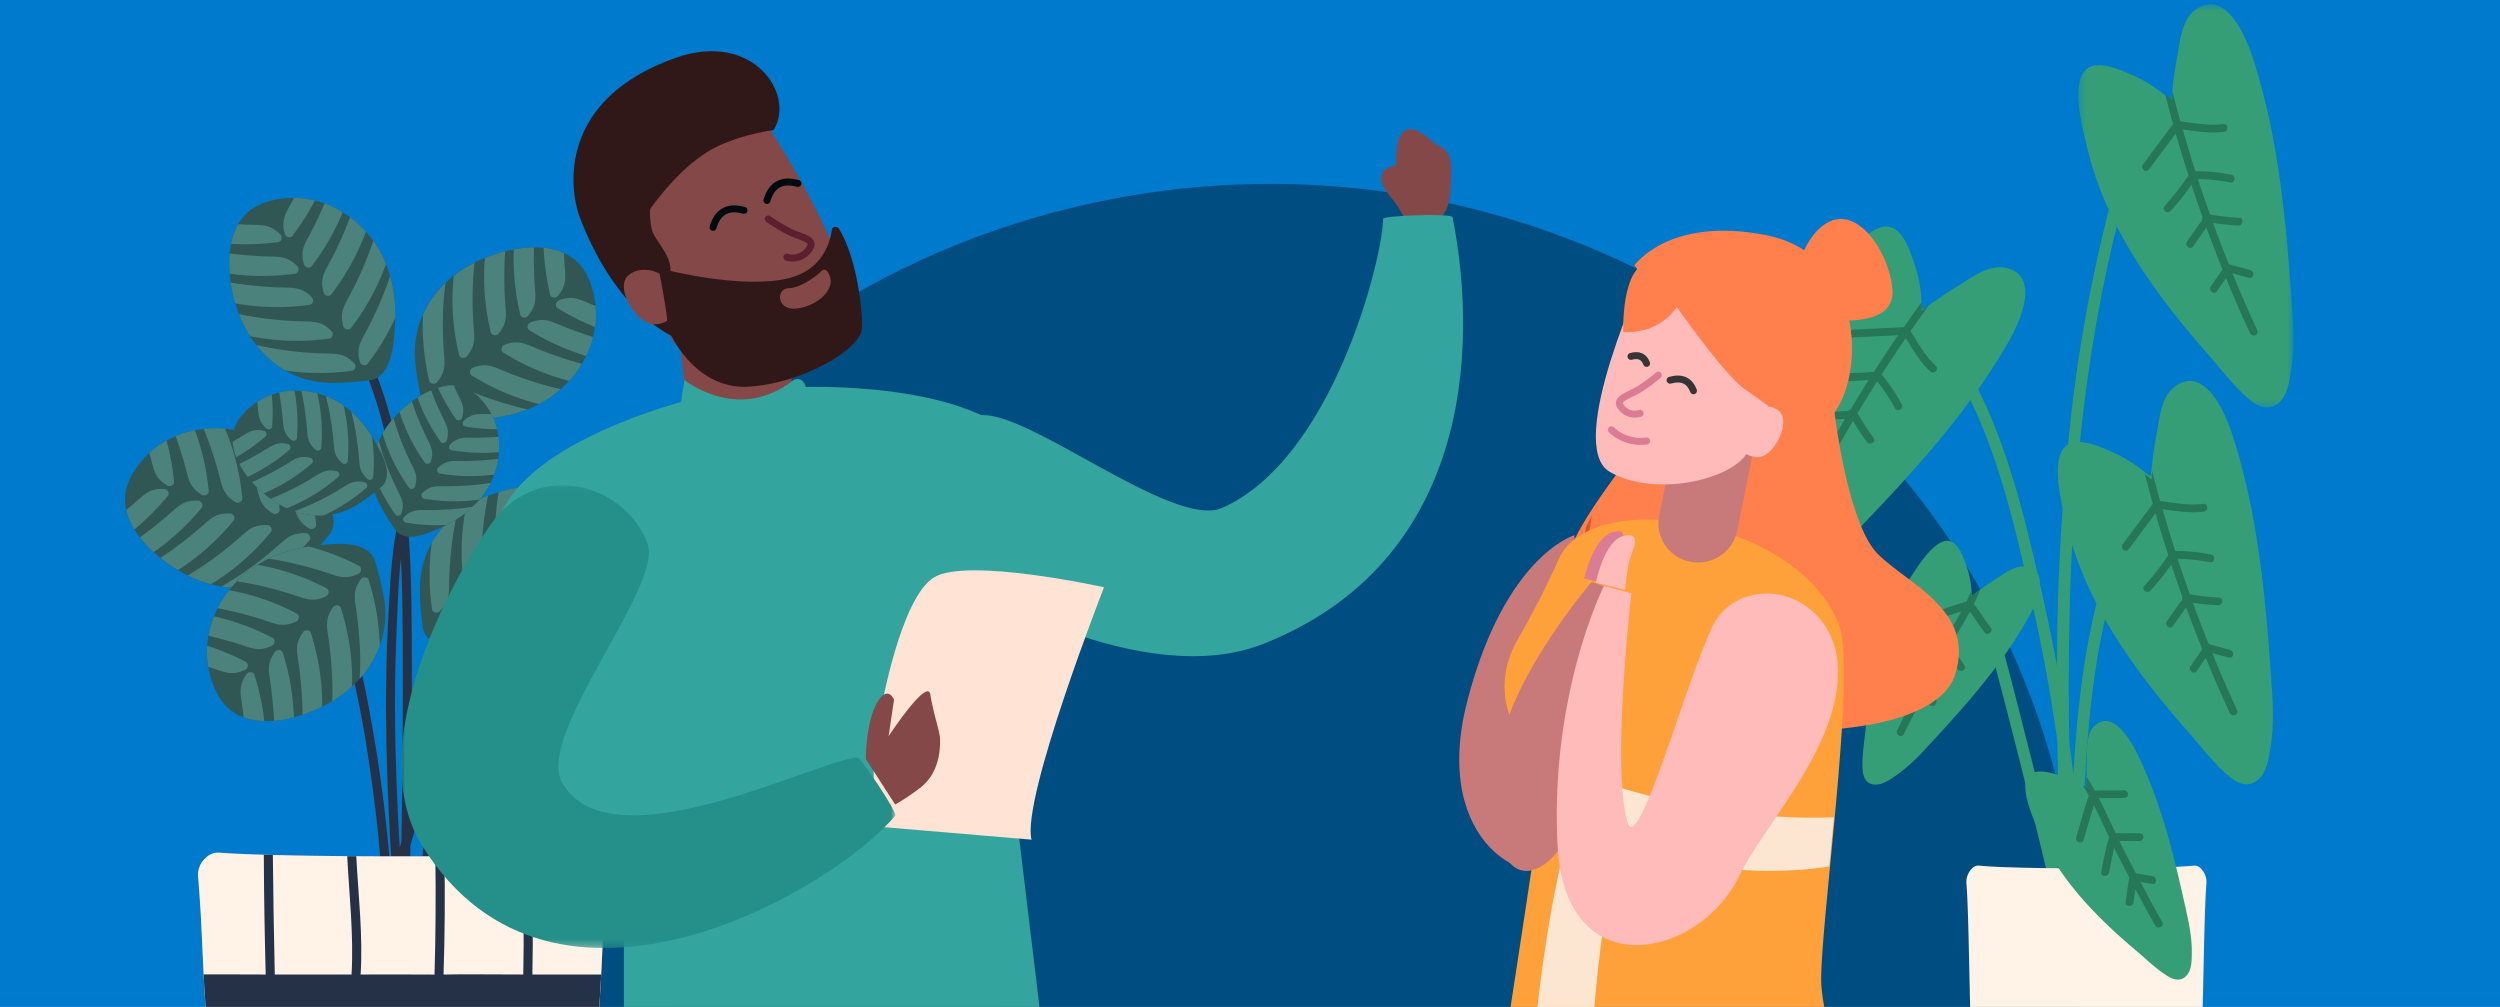 <svg width="360" height="145" viewBox="0 0 360 145" xmlns="http://www.w3.org/2000/svg" xmlns:xlink="http://www.w3.org/1999/xlink">
  <defs>
    <path id="banner-poetry-small-a" d="M.64.3h27.5v24.64H.64z"/>
    <path id="banner-poetry-small-c" d="M.13.65h58.86v62.28H.13z"/>
    <path id="banner-poetry-small-e" d="M.32.51h30.99v58.08H.32z"/>
    <path id="banner-poetry-small-g" d="M0 .11h71.13v66.65H0z"/>
  </defs>
  <g fill="none" fill-rule="evenodd">
    <path fill="#007ACD" d="M0 0h360v145H0z"/>
    <path d="M295.99 111.6c15.64 60.22-22.32 121.26-84.8 136.33-62.47 15.08-125.8-21.51-141.45-81.73-15.64-60.22 22.33-121.26 84.8-136.33C217.02 14.79 280.34 51.38 296 111.6" fill="#000" opacity=".37"/>
    <path d="M57.8 121.2c-.07.3-.16.57-.24.86a392.8 392.8 0 0 1-.59-13.73c-.14-5.9-.12-11.8.15-17.7.15-3.3.23-6.8.62-10.22.2 4.18.24 8.36.26 12.52.04 9.43-.03 18.85-.2 28.28m31.51-22.88c-9.33-4.8-19.14.55-24.78 8.28.68-3.44 1.47-6.87 2.38-10.27.22-.8-1.04-1.05-1.26-.25a158 158 0 0 0-2.99 13.45 49.3 49.3 0 0 0-3.48 7.44c.12-8.48.16-16.95.11-25.43-.03-5.5-.12-11.05-.6-16.55.29-1.1.62-2.16 1.03-3.2.3-.76-.85-1.33-1.16-.56l-.19.5c-.86-7.48-2.54-14.82-5.86-21.72-.35-.74-1.57-.32-1.21.43 3.71 7.8 5.35 16.11 6.08 24.57-1 4.23-1.16 8.7-1.41 13-.35 5.95-.44 11.91-.34 17.87.1 6.92.45 13.83.91 20.73l-.17 1c-.4-6.48-1.13-12.95-2.16-19.36-1.04-6.45-2.25-12.98-4.2-19.24-1.54-4.94-3.5-10.21-8.15-12.98-.72-.43-1.28.73-.57 1.16 4.92 2.96 6.7 9.29 8.15 14.5a156.2 156.2 0 0 1 3.67 17.91c.9 5.86 1.55 11.77 1.93 17.68.19 2.88.33 5.77.3 8.66a65.64 65.64 0 0 1-.18 4.74c-.04.45-.04 2.57-.29 3.38l-.1.05c-.3.13-.57.5-.4.83l.1.18c.18.37.59.58.97.32.08-.05.14-.1.2-.17l.08 1c.08.83 1.38.74 1.3-.1-.4-4.32-.42-8.71-.02-13.06l.41 5.27-.02.96c0 .17.05.29.13.38l.32 4.1c.07.83 1.36.74 1.3-.1l-.43-5.41c.17-5.54.29-11.07.39-16.61a57.02 57.02 0 0 1 2.86-7.87 158.75 158.75 0 0 0-1.5 31.9c.04.84 1.31.74 1.3-.09l-.03-1.11c0-.05-.02-.1-.03-.14a157.1 157.1 0 0 1 2.19-34.33c5.13-8.57 14.72-15.71 24.85-10.58.74.38 1.3-.78.57-1.16" fill="#253147"/>
    <path d="M78.94 57.42c5.71-3.74 8.66-11.02 5.73-17.5-3-6.6-12.7-4.4-17.69-1.36-4.94 3.01-7.8 8.24-7.16 13.7.13 1.84.83 5.2.97 5.57 1.1 2.83 5.63 2.6 8.06 2.51 3.55-.12 7.08-.96 10.09-2.92M36.28 62.6c-6.42-2.3-14-.26-17.4 5.99-3.47 6.38 4.15 12.77 9.59 14.92 5.38 2.13 11.28 1.24 15.24-2.55a37.5 37.5 0 0 0 3.85-4.15c1.6-2.58-1.32-6.05-2.86-7.94a19.45 19.45 0 0 0-8.42-6.27" fill="#315754"/>
    <path d="M44.53 76.1c.4.24 1.03-.06.99-.56a34.48 34.48 0 0 0-1.57-7.56 20.72 20.72 0 0 0-4.63-3.91 51.34 51.34 0 0 1 2.66 7.36c.65 2.27.6 3.45 2.55 4.67m-10.62-3.8c.38.24 1.03-.05.98-.55a34.12 34.12 0 0 0-2.48-10.02 15 15 0 0 0-3.07.03 56.77 56.77 0 0 1 2.01 5.88c.65 2.27.6 3.45 2.56 4.66m5.37 1.63c.39.24 1.03-.05.98-.55a34.04 34.04 0 0 0-2.56-10.21 16.04 16.04 0 0 0-3.6-1.2 51.43 51.43 0 0 1 2.62 7.3c.66 2.27.6 3.44 2.56 4.66m-17.76-8.67c.65 2.27.6 3.44 2.56 4.66.38.24 1.03-.06.98-.55-.2-2.04-.56-4.01-1.08-5.93-.89.49-1.72 1.08-2.47 1.77v.05m7.56 6c.38.24 1.03-.06.98-.55a34.36 34.36 0 0 0-1.98-8.75c-.96.18-1.9.45-2.78.83.44 1.25.85 2.52 1.22 3.8.66 2.28.6 3.45 2.56 4.67m9.43 4.35c-2.3-.09-2.92.92-4.73 2.43a50.14 50.14 0 0 1-6.71 4.83 18.77 18.77 0 0 0 3.32 1.26c3.28-2 6.14-4.5 8.62-7.5.32-.4-.05-1-.5-1.02m-14.84-5.2c-2.3-.1-2.92.9-4.73 2.42l-.74.6c.21.97.62 1.9 1.16 2.8a35.05 35.05 0 0 0 4.81-4.81c.32-.39-.05-1-.5-1.01m4.88 1.69c-2.3-.1-2.91.91-4.73 2.42-1.2 1-2.41 1.96-3.67 2.86a16.7 16.7 0 0 0 1.98 2.13 34.26 34.26 0 0 0 6.93-6.4c.31-.39-.05-1-.5-1.01m10.77 7.1a47.9 47.9 0 0 1-7.4 5.24c1.9.3 3.79.25 5.59-.17a34.23 34.23 0 0 0 7.05-6.48c.32-.39-.05-1-.5-1.01-2.31-.1-2.92.91-4.74 2.42m-6.18-5.25c-2.31-.1-2.92.9-4.74 2.42a55.1 55.1 0 0 1-5.3 3.97 20.8 20.8 0 0 0 2.53 1.75 34.05 34.05 0 0 0 8.01-7.13c.32-.39-.05-1-.5-1.01" fill="#4C827C"/>
    <path d="M35.82 82.2c-5.43 4.14-7.84 11.62-4.44 17.87 3.46 6.37 12.98 3.46 17.73.06 4.72-3.36 7.18-8.79 6.15-14.17a38.53 38.53 0 0 0-1.38-5.5c-1.3-2.73-5.8-2.18-8.22-1.91-3.54.38-7 1.48-9.84 3.65" fill="#315754"/>
    <path d="M51.63 82.62c.41-.2.51-.9.07-1.13a34.49 34.49 0 0 0-7.2-2.79c-2.01.31-3.98.88-5.8 1.75 2.58.37 5.11 1.02 7.63 1.78 2.26.69 3.2 1.37 5.3.39m-8.95 6.86c.4-.2.5-.9.07-1.12a34.1 34.1 0 0 0-9.76-3.38c-.64.82-1.19 1.69-1.65 2.6 2.04.38 4.04.9 6.03 1.51 2.26.69 3.22 1.38 5.3.4m4.3-3.63c.4-.2.5-.9.07-1.13a34 34 0 0 0-9.97-3.4 16.05 16.05 0 0 0-2.96 2.38c2.56.37 5.06 1 7.55 1.76 2.26.68 3.22 1.37 5.3.39M30.03 96.04c2.27.7 3.22 1.38 5.3.4.42-.2.52-.9.08-1.13a35.06 35.06 0 0 0-5.57-2.32 13 13 0 0 0 .15 3.04l.04.01m9.15-3.07c.4-.19.51-.9.07-1.12a34.3 34.3 0 0 0-8.43-3.1c-.36.9-.64 1.84-.8 2.8 1.29.3 2.57.65 3.85 1.03 2.27.69 3.22 1.38 5.3.4m8.8-5.55c-1.34 1.88-.83 2.94-.55 5.29.33 2.75.54 5.5.41 8.25a18.37 18.37 0 0 0 2.86-2.1c.11-3.84-.43-7.6-1.6-11.32-.16-.47-.87-.5-1.13-.12m-12.44 9.62c-1.33 1.89-.82 2.94-.54 5.29l.1.95c.93.34 1.94.51 2.98.54a34.9 34.9 0 0 0-1.42-6.65c-.15-.48-.86-.5-1.12-.13m4.08-3.18c-1.34 1.89-.82 2.94-.54 5.29.18 1.55.33 3.09.4 4.63.95-.08 1.91-.25 2.86-.5a34.3 34.3 0 0 0-1.6-9.3c-.15-.47-.86-.5-1.12-.12m11.82-5.18c.37 3.02.58 6.03.37 9.06a14.77 14.77 0 0 0 2.9-4.78 34.3 34.3 0 0 0-1.6-9.44c-.16-.48-.87-.5-1.13-.13-1.33 1.88-.82 2.94-.54 5.29m-7.77 2.33c-1.34 1.89-.82 2.94-.54 5.3.26 2.2.45 4.4.45 6.6.98-.33 1.94-.73 2.84-1.17.02-3.59-.53-7.1-1.63-10.6-.15-.48-.86-.5-1.12-.13M63.2 55.84c-.43.17-.58.86-.16 1.12a34.53 34.53 0 0 0 6.98 3.32c2.03-.17 4.03-.59 5.91-1.33a51.29 51.29 0 0 1-7.47-2.33c-2.21-.85-3.1-1.6-5.26-.78m9.43-6.18c-.43.16-.58.85-.16 1.11a33.9 33.9 0 0 0 9.5 4.08c.69-.76 1.3-1.6 1.82-2.47-2-.52-3.96-1.2-5.9-1.95-2.2-.85-3.1-1.6-5.26-.77m-4.55 3.3c-.42.16-.57.85-.15 1.11a34.02 34.02 0 0 0 9.69 4.12 16.04 16.04 0 0 0 3.13-2.15 51.5 51.5 0 0 1-7.4-2.3c-2.21-.86-3.11-1.61-5.27-.78m17.64-8.92c-2.2-.85-3.1-1.6-5.26-.78-.42.16-.57.85-.15 1.12a35.09 35.09 0 0 0 5.38 2.71c.14-1 .17-2.02.07-3.04l-.04-.01m-9.34 2.39c-.42.16-.58.86-.15 1.12a34.34 34.34 0 0 0 8.17 3.7c.43-.88.78-1.78 1.01-2.72a67.5 67.5 0 0 1-3.77-1.32c-2.2-.85-3.1-1.6-5.26-.78m-9.17 4.89c1.47-1.79 1.04-2.88.93-5.24a49.5 49.5 0 0 1 .2-8.26 18.47 18.47 0 0 0-3 1.89c-.4 3.82-.14 7.6.77 11.4.11.49.82.56 1.1.2m13.11-8.68c1.47-1.78 1.04-2.87.93-5.23l-.04-.96c-.9-.4-1.88-.65-2.92-.76.08 2.25.4 4.5.93 6.74.11.49.82.56 1.1.21m-4.3 2.88c1.47-1.79 1.04-2.88.93-5.24-.07-1.56-.1-3.1-.06-4.65-.95.01-1.92.11-2.9.3-.12 3.13.19 6.25.93 9.38.11.48.82.56 1.1.2m-12.16 4.3c-.15-3.04-.14-6.05.3-9.06a14.75 14.75 0 0 0-3.25 4.56 34.3 34.3 0 0 0 .91 9.54c.12.48.82.56 1.11.2 1.47-1.78 1.04-2.87.93-5.23m7.92-1.76c1.47-1.78 1.04-2.88.92-5.24a55.3 55.3 0 0 1 .04-6.62c-1.01.25-2 .58-2.92.96-.29 3.58 0 7.13.85 10.7.12.48.82.55 1.11.2" fill="#4C827C"/>
    <g transform="translate(84.18 94.23)">
      <mask id="banner-poetry-small-b" fill="#fff">
        <use xlink:href="#banner-poetry-small-a"/>
      </mask>
      <path d="M7.2 21.05c5.1 4.53 12.9 5.45 18.38.91 5.59-4.63.9-13.4-3.35-17.42-4.2-3.97-10-5.35-15.1-3.3-1.75.62-4.8 2.18-5.12 2.41C-.43 5.46 1 9.76 1.71 12.1c1.06 3.4 2.8 6.58 5.48 8.96" fill="#315754" mask="url(#banner-poetry-small-b)"/>
    </g>
    <path d="M88.74 99.68c-.27-.37-.98-.33-1.12.15a34.53 34.53 0 0 0-1.36 7.6c.7 1.91 1.63 3.73 2.84 5.35-.14-2.6.01-5.2.28-7.82.23-2.35.73-3.42-.64-5.28m8.45 7.46c-.26-.36-.97-.33-1.11.15a34.1 34.1 0 0 0-1.43 10.23c.92.47 1.88.83 2.86 1.1a56.1 56.1 0 0 1 .32-6.2c.24-2.35.73-3.42-.64-5.28m-4.38-3.5c-.27-.38-.98-.34-1.12.14a34.05 34.05 0 0 0-1.41 10.43 16.05 16.05 0 0 0 2.9 2.45c-.13-2.58 0-5.16.27-7.75.24-2.35.73-3.42-.64-5.28m13.26 14.66c.24-2.35.73-3.41-.64-5.28-.27-.36-.97-.33-1.12.15a35.11 35.11 0 0 0-1.2 5.9c1-.12 2-.36 2.96-.72v-.05m-4.77-8.38c-.27-.36-.98-.33-1.12.15a34.31 34.31 0 0 0-1.42 8.86c.96.18 1.93.28 2.9.26.05-1.33.14-2.66.28-3.99.23-2.35.73-3.42-.64-5.28m-7.14-7.55c2.11.95 3.05.24 5.3-.49 2.64-.85 5.3-1.58 8.02-1.99a18.06 18.06 0 0 0-2.61-2.4 33.96 33.96 0 0 0-10.8 3.76c-.44.24-.32.94.1 1.12M106 112.72c2.1.94 3.05.23 5.3-.5l.9-.28c.17-.98.14-2-.03-3.02a34.94 34.94 0 0 0-6.26 2.67c-.44.24-.32.94.1 1.13m-3.91-3.4c2.1.95 3.04.25 5.3-.48 1.47-.48 2.96-.92 4.46-1.29-.26-.91-.62-1.83-1.05-2.71-3.06.7-5.98 1.82-8.8 3.36-.44.24-.33.94.09 1.13m-7.37-10.6c2.9-.95 5.82-1.73 8.83-2.11a14.76 14.76 0 0 0-5.25-1.93 34.3 34.3 0 0 0-8.96 3.4c-.44.24-.33.94.09 1.12 2.1.95 3.05.24 5.3-.49m3.78 7.18c2.1.95 3.05.24 5.3-.49a54.9 54.9 0 0 1 6.4-1.71c-.52-.9-1.1-1.77-1.7-2.56a34.05 34.05 0 0 0-10.1 3.64c-.43.24-.31.94.1 1.12" fill="#4C827C"/>
    <path d="M79.03 91.88c6.03-3.2 9.64-10.17 7.32-16.9-2.37-6.85-12.23-5.54-17.49-2.98-5.2 2.54-8.52 7.49-8.4 12.97-.03 1.86.36 5.26.46 5.64.84 2.92 5.36 3.11 7.8 3.25 3.55.2 7.14-.31 10.3-1.98" fill="#315754"/>
    <path d="M63.5 88.86c-.44.12-.65.8-.26 1.1a34.77 34.77 0 0 0 6.64 3.94c2.04.03 4.07-.2 6.01-.77a51.31 51.31 0 0 1-7.23-3.01c-2.11-1.05-2.94-1.89-5.16-1.26m9.96-5.3c-.44.13-.65.8-.26 1.1a34.12 34.12 0 0 0 9.07 4.94 15.4 15.4 0 0 0 2.05-2.29 56.63 56.63 0 0 1-5.7-2.49c-2.11-1.05-2.94-1.88-5.16-1.25m-4.83 2.86c-.44.13-.65.8-.25 1.1a34.03 34.03 0 0 0 9.26 5 16.1 16.1 0 0 0 3.32-1.86 51.52 51.52 0 0 1-7.16-2.98c-2.12-1.05-2.95-1.88-5.17-1.26m18.39-7.25c-2.12-1.05-2.94-1.89-5.17-1.26-.44.12-.65.8-.25 1.1a35.1 35.1 0 0 0 5.1 3.2 13 13 0 0 0 .36-3.02l-.04-.02m-9.53 1.52c-.43.12-.65.8-.25 1.1a34.32 34.32 0 0 0 7.8 4.44c.5-.83.93-1.7 1.26-2.62a65.56 65.56 0 0 1-3.64-1.66c-2.12-1.05-2.94-1.89-5.17-1.26m-9.57 4.02c1.62-1.64 1.3-2.76 1.4-5.13.13-2.77.38-5.5.96-8.2a18.13 18.13 0 0 0-3.17 1.6 33.93 33.93 0 0 0-.28 11.42c.07.5.77.64 1.09.31m13.85-7.44c1.63-1.64 1.3-2.77 1.4-5.13l.06-.95a9.24 9.24 0 0 0-2.85-1.02c-.12 2.24-.02 4.5.3 6.8.08.49.77.63 1.1.3m-4.55 2.47c1.62-1.64 1.3-2.77 1.4-5.13.07-1.56.19-3.1.37-4.63-.95-.08-1.93-.07-2.9.02-.43 3.1-.4 6.24.04 9.43.07.5.77.63 1.09.3M64.7 82.92c.14-3.04.43-6.05 1.14-9a14.77 14.77 0 0 0-3.66 4.24c-.44 3.16-.42 6.34.03 9.58.07.5.77.63 1.09.3 1.63-1.63 1.3-2.76 1.4-5.12m8.06-1.02c1.62-1.64 1.29-2.77 1.4-5.13.1-2.22.28-4.42.64-6.6-1.03.17-2.03.4-2.99.7-.62 3.53-.65 7.1-.14 10.72.07.5.77.63 1.09.31" fill="#4C827C"/>
    <path d="M69.77 71.02c2.96-4.27 2.96-10.26-.97-13.99-4-3.8-10.21.53-12.87 4.1-2.63 3.55-3.14 8.06-1.13 11.72a29.45 29.45 0 0 0 2.28 3.66c1.6 1.68 4.72.22 6.41-.54a14.87 14.87 0 0 0 6.28-4.95" fill="#315754"/>
    <path d="M58.21 74.42c-.25.23-.16.77.21.83 1.98.34 3.93.45 5.88.34 1.38-.7 2.67-1.57 3.79-2.63-1.96.34-3.94.46-5.94.5-1.8.03-2.66-.24-3.94.96m4.88-7.07c-.25.24-.16.77.22.83 2.64.45 5.25.5 7.86.16a12 12 0 0 0 .58-2.27c-1.56.2-3.14.29-4.72.32-1.8.03-2.65-.24-3.94.96m-2.26 3.63c-.25.24-.16.77.21.83 2.7.46 5.37.5 8.02.13a12.2 12.2 0 0 0 1.6-2.41c-1.95.33-3.91.45-5.9.49-1.8.03-2.64-.24-3.93.96m9.9-11.35c-1.8.03-2.66-.24-3.94.96-.25.24-.16.77.21.83 1.54.26 3.06.38 4.58.38a9.93 9.93 0 0 0-.82-2.17h-.03M64.82 64c-.26.23-.16.77.21.83 2.3.39 4.57.48 6.83.27.05-.74.03-1.48-.07-2.21-1 .08-2.02.13-3.04.15-1.8.03-2.65-.25-3.93.96m-5.07 6.07c.52-1.68-.1-2.32-.85-3.96a38.06 38.06 0 0 1-2.23-5.89 14.03 14.03 0 0 0-1.58 2.2c.82 2.8 2.1 5.4 3.82 7.82.22.31.74.16.84-.17m6.76-9.88c.53-1.68-.1-2.33-.85-3.96l-.3-.67a7.07 7.07 0 0 0-2.28.3 27 27 0 0 0 2.59 4.5c.22.3.74.16.84-.17m-2.2 3.26c.52-1.68-.1-2.33-.86-3.97-.5-1.07-.96-2.16-1.37-3.26-.67.28-1.33.63-1.96 1.04a26.1 26.1 0 0 0 3.34 6.36c.22.3.74.16.84-.17m-7.35 6.52a36.5 36.5 0 0 1-2.4-6.49 11.32 11.32 0 0 0-.97 4.15c.8 2.3 1.93 4.44 3.37 6.47.22.31.74.16.85-.17.52-1.68-.1-2.33-.85-3.96m5.09-3.51c.52-1.68-.1-2.33-.85-3.96a41.9 41.9 0 0 1-1.88-4.69 17 17 0 0 0-1.78 1.51 25.92 25.92 0 0 0 3.66 7.3c.22.32.74.17.85-.16" fill="#4C827C"/>
    <path d="M48.49 57.79c-4.53-2.56-10.48-2-13.84 2.25-3.42 4.33 1.47 10.12 5.27 12.43 3.77 2.3 8.31 2.4 11.77.05 1.2-.73 3.23-2.38 3.43-2.6 1.53-1.75-.2-4.72-1.12-6.34a14.88 14.88 0 0 0-5.51-5.8" fill="#315754"/>
    <path d="M52.94 68.98c.26.23.78.1.8-.29.16-2 .1-3.95-.2-5.88a15.82 15.82 0 0 0-2.96-3.53c.52 1.92.82 3.88 1.04 5.87.2 1.8 0 2.66 1.32 3.83m-7.49-4.2c.26.22.78.08.81-.3.2-2.67.02-5.28-.57-7.84a11.7 11.7 0 0 0-2.3-.37c.34 1.53.57 3.1.74 4.67.2 1.8 0 2.66 1.32 3.83m3.83 1.92c.25.23.78.09.8-.3.21-2.72.01-5.38-.6-7.99a12.1 12.1 0 0 0-2.56-1.36c.51 1.9.82 3.85 1.04 5.82.2 1.79 0 2.66 1.32 3.83m-12.22-8.8c.2 1.78 0 2.65 1.32 3.82.26.23.78.1.8-.29.13-1.55.1-3.08-.04-4.59a9.9 9.9 0 0 0-2.08 1.02v.03m4.9 5.48c.25.23.77.1.8-.29.18-2.32.06-4.59-.36-6.82-.74.02-1.48.1-2.2.27.18 1 .32 2 .44 3.01.2 1.8 0 2.66 1.31 3.83m6.52 4.49c-1.72-.37-2.3.3-3.86 1.2a38.1 38.1 0 0 1-5.66 2.77 13.88 13.88 0 0 0 2.33 1.37 25.83 25.83 0 0 0 7.44-4.52c.29-.25.09-.75-.25-.82M38 62.03c-1.72-.37-2.3.3-3.86 1.2l-.63.36c.03.75.22 1.5.5 2.25a26.1 26.1 0 0 0 4.24-3c.29-.24.1-.74-.25-.81m3.45 1.9c-1.72-.37-2.3.3-3.86 1.2-1.03.6-2.07 1.16-3.12 1.67.33.64.75 1.27 1.2 1.86a26.11 26.11 0 0 0 6.03-3.91c.29-.25.1-.75-.25-.82m7.18 6.72a36.74 36.74 0 0 1-6.24 2.97c1.38.47 2.82.68 4.22.6a26.08 26.08 0 0 0 6.13-3.96c.29-.25.09-.75-.25-.82-1.72-.37-2.3.3-3.86 1.2m-3.97-4.73c-1.72-.37-2.3.3-3.86 1.2a42.03 42.03 0 0 1-4.5 2.3c.53.6 1.1 1.15 1.67 1.64a25.93 25.93 0 0 0 6.94-4.32c.29-.25.09-.75-.25-.82" fill="#4C827C"/>
    <path d="M54.95 36.62c-3.15-6.06-10.1-9.71-16.84-7.44-6.87 2.33-5.63 12.2-3.1 17.47 2.5 5.22 7.43 8.57 12.91 8.48a38.3 38.3 0 0 0 5.65-.42c2.92-.82 3.14-5.34 3.3-7.77.22-3.55-.26-7.14-1.92-10.32" fill="#315754"/>
    <path d="M44.6 43.9c.5-.07.64-.77.32-1.09-1.63-1.63-2.76-1.31-5.12-1.44a55.28 55.28 0 0 1-6.59-.68c.16 1.02.39 2.04.67 3 3.53.63 7.1.7 10.73.2m-3.5 9.47c3.16.46 6.34.47 9.58.03.5-.07.64-.76.32-1.08-1.63-1.64-2.76-1.32-5.12-1.44a48 48 0 0 1-9-1.2 14.76 14.76 0 0 0 4.22 3.69m-6.8-21.08c-.5.85-.84 1.81-1.05 2.83 2.25.14 4.5.05 6.8-.25.5-.07.64-.76.32-1.09-1.63-1.63-2.76-1.31-5.12-1.43l-.96-.06M36 48.4c3.76.77 7.55.88 11.42.36.5-.07.64-.76.32-1.08-1.64-1.64-2.76-1.31-5.12-1.44a50.09 50.09 0 0 1-8.21-1.01A18.48 18.48 0 0 0 36 48.4m-2.93-9c3.11.45 6.25.45 9.43.02.5-.07.64-.76.32-1.09-1.63-1.63-2.76-1.3-5.12-1.43-1.55-.08-3.1-.2-4.63-.4-.08.95-.08 1.92 0 2.9m13.53 2.73c.13.44.8.66 1.1.26 2.14-2.8 3.8-5.8 5-9.04a15.4 15.4 0 0 0-2.28-2.06 56.74 56.74 0 0 1-2.52 5.68c-1.07 2.11-1.9 2.93-1.3 5.16m2.84 4.85c.12.43.8.65 1.1.26A34.02 34.02 0 0 0 55.59 38a15.62 15.62 0 0 0-1.83-3.33 51.44 51.44 0 0 1-3.03 7.15c-1.06 2.1-1.9 2.93-1.29 5.16m-7.13-18.44c-1.07 2.11-1.9 2.93-1.3 5.16.12.44.8.66 1.1.26a35.04 35.04 0 0 0 3.24-5.09c-.99-.24-2-.36-3.02-.37l-.02.04m1.46 9.53c.12.44.8.66 1.1.27a34.33 34.33 0 0 0 4.48-7.77c-.82-.51-1.7-.95-2.6-1.28a65.12 65.12 0 0 1-1.7 3.63c-1.05 2.1-1.9 2.93-1.28 5.15m8.06 14.06c.12.43.8.65 1.1.26a34.51 34.51 0 0 0 3.99-6.62c.03-2.03-.19-4.07-.74-6.01a51.36 51.36 0 0 1-3.06 7.2c-1.06 2.12-1.9 2.94-1.29 5.17" fill="#4C827C"/>
    <g transform="translate(28.39 122.13)">
      <mask id="banner-poetry-small-d" fill="#fff">
        <use xlink:href="#banner-poetry-small-c"/>
      </mask>
      <path d="M57.91 1.44a2.58 2.58 0 0 0-2.03-.79c-8.77.72-43.87.72-52.64 0a2.58 2.58 0 0 0-2.03.79A3.28 3.28 0 0 0 .15 4.33c1.2 13.5.06 28.18 6.1 40.31.14.28.3.54.44.8.75 3.32.73 6.71.95 10.15.13 2.09 0 6.28 2.53 7.16 3.47 1.22 3.89-4.1 3.55-9.08a26.4 26.4 0 0 0 15.84 4.99c6.59 0 13.04-2.12 17.98-6.78-.1 2.37-.1 4.72.18 6.95.22 1.7 1.52 3.09 3.3 2.12 2.13-1.16 1.9-5.08 2-7.14.17-3.09.05-6.2-.09-9.3 5.97-12.1 4.84-26.74 6.04-40.18a3.28 3.28 0 0 0-1.06-2.9" fill="#6D7582" mask="url(#banner-poetry-small-d)"/>
    </g>
    <path d="M86.3 123.56a2.58 2.58 0 0 0-2.03-.78l-.43.03h-.09l-.37.04h-.2l-.3.03-.3.01-.23.01-.39.02a15.33 15.33 0 0 1-.78.04l-.4.02h-.23l-.41.02-.25.01-.53.02h-.14l-.56.02-.16.01-.7.02h-.02l-.73.02h-.03c-12.25.33-33.4.28-42.74-.16h-.01l-1.38-.07-.13-.01-.46-.03-.15-.01-.52-.04a2.6 2.6 0 0 0-2.04.78 3.28 3.28 0 0 0-1.05 2.9l.16 2.06.02.29a172.95 172.95 0 0 1 .26 4.26l.02.55.08 1.49c.21 4.68.4 9.41.9 14.05v.05a87.9 87.9 0 0 0 .28 2.26 63.21 63.21 0 0 0 1.8 8.67l.04.12c.2.69.43 1.37.66 2.05 1.44-.49 2.12-2.15 2.9-3.57.53-.94 1.09-1.85 1.67-2.75.5 1.27 1.21 2.35 2.1 3.43.21.26.44.46.67.62l.12.15c.47 1.3 1.03 2.56 1.69 3.8 1.17 2.2 4.77 1.71 5.35-.7.57-2.37 1.81-4.58 2.93-6.82.55.65 1.27 1 2.01 1.1 1.61 1.7 2.51 3.96 3.37 6.23.64 1.71 2.57 2.82 4.31 1.75 2.4-1.47 3.2-3.95 4.24-6.44l.97-2.33c.17.34.35.67.54 1l.03.04c1.96 3.97 5.27 11 9.6 6.37 2.1-2.23 3.06-5.17 4.29-7.94l.1.27 1.58 3.68c.42.97 1.24 1.4 2.12 1.44 2.8-8.42 3.06-17.74 3.48-26.86l.06-1.21.03-.63.1-1.82.03-.45.12-1.89.03-.32c.04-.67.1-1.34.16-2a3.28 3.28 0 0 0-1.06-2.9" fill="#FFF2E6"/>
    <path d="M76.42 123.12l-1.3.03c.28 5.72.36 11.45.23 17.18-2.88-.01-10.16-.05-11.05 0h-.43c.18-5.67.23-11.35.12-17.03h-1.3c.08 5.68.05 11.36-.12 17.04-2.7-.01-8.97-.04-10.64 0 .35-5.6-.33-11.44-.63-17.05H50c.28 5.6.96 11.43.62 17.04H39.57c-.14-5.74-.22-11.48-.28-17.22-.45 0-.88-.02-1.3-.03.02 5.75.12 11.5.27 17.25-1.86 0-6.18-.03-8.94-.02l.02.44.1 1.73c.05.93.12 1.86.19 2.79l.06.75c.08 1.05.17 2.1.29 3.14 1.09 1.63 2.03 2.97 2.25 3.07h.03c.58.24 51.39.14 51.81-.54l1.9-3.03c.28-2.75.46-5.54.6-8.33h-9.91c.13-5.74.06-11.48-.24-17.21z" fill="#253147"/>
    <path d="M288.5 38.52c-2.32-.36-4.9 1.66-6.74 2.78a59.35 59.35 0 0 0-5.03 3.44c.01-2.16-.26-4.28-.93-6.36-.54-1.65-1.4-4.5-3.04-5.45-3.25-1.86-7.63 5.14-9.02 7.14-6.77 9.7-9.27 21.54-10.61 33.1-.33 2.83-.93 5.88-.83 8.72.06 1.66.55 3.18 2.38 3.47 1.7.26 3.54-1.02 4.89-1.89 2.52-1.64 4.66-3.78 6.75-5.93 8.42-8.72 16.84-17.73 22.9-28.3 1.57-2.72 4.91-9.85-.72-10.72m24.47 17.32c-1.82 1.49-2.05 4.75-2.45 6.87-.38 2-.64 4.02-.8 6.04a20 20 0 0 0-5.36-3.56c-1.58-.71-4.28-1.98-6.08-1.4-3.56 1.17-1.29 9.11-.74 11.48 2.68 11.53 9.8 21.31 17.5 30.05 1.88 2.13 3.74 4.62 5.92 6.45 1.26 1.06 2.73 1.72 4.16.55 1.34-1.09 1.62-3.3 1.87-4.9.47-2.97.32-5.99.11-8.98-.83-12.09-1.89-24.38-5.68-35.95-.98-3-4.03-10.25-8.45-6.65" fill="#369E76"/>
    <g transform="translate(298.95 .1)">
      <mask id="banner-poetry-small-f" fill="#fff">
        <use xlink:href="#banner-poetry-small-e"/>
      </mask>
      <path d="M16.97 1.49c-1.82 1.48-2.05 4.75-2.45 6.87-.38 2-.63 4.01-.8 6.04a20.02 20.02 0 0 0-5.36-3.57c-1.58-.7-4.28-1.97-6.08-1.39-3.56 1.17-1.28 9.11-.73 11.48 2.67 11.53 9.8 21.3 17.49 30.05 1.88 2.13 3.74 4.62 5.92 6.45 1.27 1.06 2.73 1.72 4.17.55 1.33-1.1 1.62-3.31 1.86-4.9.47-2.97.33-6 .12-8.99-.84-12.08-1.9-24.37-5.69-35.95-.98-2.99-4.03-10.24-8.45-6.64" fill="#369E76" mask="url(#banner-poetry-small-f)"/>
    </g>
    <path d="M291.63 81.59c-1.54-.21-3.22 1.15-4.43 1.92-1.14.72-2.23 1.5-3.28 2.34a13.25 13.25 0 0 0-.7-4.2c-.37-1.08-.98-2.96-2.07-3.57-2.17-1.2-4.98 3.5-5.88 4.83-4.36 6.5-5.87 14.36-6.62 22.02-.18 1.87-.54 3.9-.44 5.78.06 1.09.4 2.1 1.62 2.26 1.13.15 2.33-.71 3.2-1.3a26.42 26.42 0 0 0 4.4-4.01c5.46-5.87 10.92-11.93 14.8-18.99 1-1.82 3.13-6.57-.6-7.08" fill="#369E76"/>
    <path d="M312.1 14.42c-5.78 4.05-7.34 11.4-8.94 17.86a218.87 218.87 0 0 0-4.75 26.14 324.24 324.24 0 0 0-2.2 37.5c-.67-3.61-1.42-7.22-2.23-10.8-3.23-14.18-6.76-29.28-16.73-40.4-.73-.8-1.92.4-1.2 1.2 9.97 11.15 13.35 26.51 16.53 40.7a243.2 243.2 0 0 1 3.69 20.17c.02 1.86.06 3.71.1 5.57.12 4.9.29 9.8.48 14.7-1.72-7.28-3.5-14.53-5.34-21.76-1.08-4.23-2.15-8.47-3.31-12.67-.75-2.68-1.62-5.16-3.97-6.82-.89-.63-1.72.83-.85 1.46 2.96 2.12 3.44 6.75 4.3 10.03a1253.69 1253.69 0 0 1 8.18 32.97c-.02.1-.01.22.02.35l.45 1.63c.12.42.44.6.76.6l.5 10.82c.05 1.09 1.74 1.1 1.7 0l-.33-7.08a.8.8 0 0 0 .58-.76c.1-2.44.12-4.87.1-7.3.63-20.09.73-40.76 10.65-58.79.53-.95-.92-1.8-1.45-.85-7.34 13.2-9.43 27.87-10.27 42.7-.18-1.62-.39-3.23-.6-4.83-.15-9.63-.06-19.26.45-28.88.6-11.16 1.76-22.3 3.8-33.3.97-5.18 2.12-10.34 3.5-15.44 1.32-4.92 2.87-10.18 7.23-13.27.88-.62.04-2.08-.85-1.45" fill="#369E76"/>
    <path d="M268.83 63.64c.43.57 1.4.01.97-.57a38.51 38.51 0 0 1-2.32-3.56 176.7 176.7 0 0 1 2.83-4.6 26.55 26.55 0 0 1 2.58 3.89c.34.63 1.3.07.96-.57a24.83 24.83 0 0 0-2.9-4.3c1.13-1.77 2.3-3.52 3.48-5.25 1.04 1.7 2.07 3.46 3.52 4.81.53.5 1.33-.3.8-.8-1.52-1.4-2.53-3.28-3.63-5.02.86-1.24 1.74-2.46 2.63-3.68l-1.02.75c0-.4 0-.81-.03-1.22-.86 1.2-1.72 2.39-2.56 3.6h-.04c-2.4.11-4.81.22-7.21.35-.72.04-.72 1.15 0 1.12l6.44-.32a198.7 198.7 0 0 0-3.48 5.26c-1.86.2-3.72.24-5.59.15-.72-.04-.71 1.07 0 1.12 1.61.1 3.22.06 4.82-.08a192 192 0 0 0-2.6 4.26h-.05a.52.52 0 0 0-.28.21h-.6l-1.1.08-2.06.16c-.71.06-.72 1.17 0 1.12l2.85-.22.44-.01a201.24 201.24 0 0 0-3.16 5.61l-2.94.25c-.71.06-.72 1.17 0 1.12l2.3-.2a195.79 195.79 0 0 0-3.91 7.73c-.32.65.65 1.22.97.56 1.3-2.7 2.65-5.36 4.07-8 .33.76.68 1.5 1.02 2.25.3.66 1.26.09.97-.56-.41-.92-.82-1.83-1.25-2.74a.58.58 0 0 0-.05-.22 198.8 198.8 0 0 1 3.13-5.5 35.54 35.54 0 0 0 2 3.02" fill="#257757"/>
    <path d="M317.09 125.24c-.3-.36-.68-.64-1.2-.59-5.14.53-25.75.53-30.9 0-.51-.05-.88.23-1.19.59a2.8 2.8 0 0 0-.62 2.14c.71 10.03.04 38.8 3.58 47.81 2.85 7.26 8.2 10.42 13.69 10.42s10.83-3.16 13.68-10.42c3.54-9.01 2.87-37.78 3.58-47.8a2.8 2.8 0 0 0-.62-2.15" fill="#FFF2E6"/>
    <path d="M319.38 87.16c.7.04.9-1.06.18-1.1a38.75 38.75 0 0 1-4.23-.48c-.6-1.7-1.19-3.4-1.75-5.12a27 27 0 0 1 4.65.5c.7.13.88-.96.18-1.1a24.8 24.8 0 0 0-5.18-.52c-.64-2-1.24-4-1.82-6.02 1.96.28 3.98.61 5.95.35.71-.1.6-1.21-.1-1.12-2.06.28-4.15-.14-6.2-.4-.4-1.45-.79-2.91-1.16-4.37l-.07 1.27c-.31-.27-.63-.52-.96-.76.37 1.43.75 2.85 1.14 4.27l-.03.03-4.31 5.78c-.43.58.43 1.3.86.71 1.3-1.71 2.58-3.44 3.86-5.17.58 2.03 1.2 4.03 1.84 6.04a35.3 35.3 0 0 1-3.44 4.4c-.49.53.37 1.23.86.71 1.1-1.18 2.1-2.44 3.01-3.76a199.4 199.4 0 0 0 1.62 4.71c0 .02 0 .03-.02.05a.53.53 0 0 0-.02.35l-.38.45-.64.9c-.4.57-.8 1.13-1.18 1.7-.41.58.44 1.3.86.7l1.64-2.33.27-.35c.74 2.02 1.52 4.02 2.32 6.01l-1.68 2.43c-.4.59.45 1.3.86.71l1.32-1.9a196.8 196.8 0 0 0 3.46 7.94c.3.65 1.36.27 1.06-.4a196.66 196.66 0 0 1-3.58-8.22l2.38.64c.7.19.87-.92.18-1.1-.96-.27-1.93-.54-2.9-.79a.58.58 0 0 0-.2-.1 198.6 198.6 0 0 1-2.26-5.91c1.2.19 2.4.3 3.6.37m2.92-54.68c.7.03.9-1.07.18-1.11a38.88 38.88 0 0 1-4.23-.48c-.6-1.7-1.19-3.4-1.75-5.11 1.57.02 3.1.19 4.65.49.7.14.88-.96.18-1.1-1.7-.36-3.44-.52-5.18-.51-.64-2-1.24-4-1.83-6.02 1.97.28 3.99.6 5.96.34.71-.1.6-1.2-.1-1.11-2.06.27-4.15-.15-6.2-.4-.4-1.46-.79-2.92-1.16-4.38l-.07 1.27c-.31-.26-.63-.51-.96-.76.37 1.43.75 2.85 1.14 4.27l-.03.03c-1.44 1.93-2.88 3.85-4.31 5.79-.43.57.43 1.29.86.7 1.3-1.71 2.58-3.44 3.86-5.16.58 2.02 1.2 4.03 1.84 6.03a35.29 35.29 0 0 1-3.44 4.4c-.49.54.37 1.24.86.71 1.1-1.17 2.1-2.43 3.01-3.76.52 1.58 1.06 3.15 1.62 4.72l-.02.04a.53.53 0 0 0-.02.35l-.38.45-.64.9-1.19 1.7c-.4.58.45 1.3.87.71l1.64-2.34.27-.35c.74 2.02 1.52 4.02 2.32 6.01l-1.68 2.43c-.4.59.45 1.3.86.71l1.32-1.9a196.8 196.8 0 0 0 3.46 7.94c.3.65 1.36.27 1.06-.39a196.66 196.66 0 0 1-3.58-8.23l2.38.64c.7.19.87-.91.18-1.1-.96-.27-1.93-.54-2.9-.79a.59.59 0 0 0-.2-.09 163.5 163.5 0 0 1-2.26-5.92c1.2.19 2.4.31 3.6.38m-44.43 68.9c.29.66 1.25.1.97-.57-.33-.74-.66-1.48-1.03-2.21.75-1.42 1.5-2.84 2.28-4.24l.2-.38 1.63 2.38c.4.59 1.37.03.97-.57l-1.98-2.89c.93-1.6 1.9-3.2 2.77-4.83.75 1 1.39 2.08 2.18 3.04.47.55 1.26-.25.8-.8-.88-1.05-1.54-2.27-2.41-3.34.34-.68.65-1.38.93-2.08-.42.3-.83.61-1.24.93 0-.25-.02-.5-.04-.75a44.5 44.5 0 0 1-.72 1.57l-.07.01c-1.98.6-3.96 1.25-5.92 1.94-.68.23-.4 1.3.3 1.08 1.64-.56 3.3-1.1 4.96-1.62-.82 1.5-1.71 2.98-2.58 4.45-1.62.49-3.18 1.2-4.73 1.88-.66.3-.09 1.24.56.97 1.11-.47 2.2-.97 3.33-1.38l-.43.76c-.63 1.16-1.24 2.34-1.86 3.5a.57.57 0 0 0-.27.06c-.97.47-1.93.95-2.9 1.44-.63.32-.07 1.27.57.96.6-.28 1.18-.58 1.76-.87l-2.69 5.32c-.32.64.65 1.21.97.56.98-1.96 1.97-3.92 2.98-5.87.25.51.48 1.03.71 1.55" fill="#257757"/>
    <path d="M301.44 104.71c-1.05 1.15-.88 3.3-.94 4.73-.05 1.35-.02 2.7.06 4.03a13.27 13.27 0 0 0-3.85-1.8c-1.1-.32-3-.89-4.1-.33-2.23 1.1.03 6.08.62 7.58 2.87 7.29 8.48 13 14.36 17.96 1.44 1.21 2.9 2.66 4.5 3.65.93.57 1.95.86 2.78-.05.77-.84.74-2.32.75-3.38.02-2-.37-3.95-.8-5.9-1.72-7.82-3.6-15.76-7.2-22.96-.94-1.86-3.64-6.31-6.18-3.53" fill="#369E76"/>
    <path d="M309.9 127.3c.7.14.78-.98.08-1.12-.8-.16-1.6-.3-2.4-.42-.75-1.42-1.49-2.84-2.2-4.28l-.2-.39 2.88.02c.72 0 .81-1.11.08-1.12l-3.5-.02c-.79-1.67-1.55-3.37-2.4-5.02 1.25-.05 2.5.04 3.74-.07.72-.06.52-1.17-.2-1.1-1.36.12-2.74-.03-4.12.08-.37-.67-.76-1.32-1.18-1.96l.06 1.56c-.2-.14-.43-.27-.64-.4.3.49.6.99.88 1.5 0 .02-.02.03-.03.05-.63 1.98-1.22 3.98-1.77 5.98-.19.69.86 1.06 1.06.37.48-1.68.98-3.34 1.48-5.01.78 1.53 1.48 3.1 2.2 4.65-.52 1.62-.82 3.3-1.14 4.97-.13.7.97.77 1.12.08.24-1.18.45-2.36.75-3.52l.39.78c.6 1.18 1.21 2.35 1.83 3.53a.57.57 0 0 0-.11.25c-.17 1.07-.32 2.13-.47 3.2-.1.71 1 .78 1.12.08l.28-1.94c.93 1.75 1.88 3.5 2.85 5.23.35.63 1.37.16 1.02-.47a318.21 318.21 0 0 1-3.14-5.8l1.67.3" fill="#257757"/>
    <path d="M199.14 24.81c.46-.89 1.9-.96 1.9-.96-.04-1.54.05-3 .43-3.9 1.13-2.75 3.53-.65 5.12.66 1.37 1.12 3 .44 2.2 7.57-.44 4.04-3.09 3.97-4.28 3.9l-.7-.05a2.36 2.36 0 0 1-1.96-1.3c-1.32-2.64-3.74-3.93-2.71-5.92" fill="#854848"/>
    <path d="M140.66 59.9c6.3-1.78 28.14 16.42 35.33 13.24 15.97-7.08 23.11-35.95 23.18-41.64.01-.46 9.9-.8 10-.24 3.88 19.72 2.14 49.8-27.23 61.45-17.18 6.82-42.82-7.84-46.81-11.82-7.43-7.42-2.67-18.67 5.53-20.99" fill="#34A49F"/>
    <path d="M154.53 255.26s3.75-43.26-.11-60.7a5391.8 5391.8 0 0 1-15.6-73.93l-16.18 3.78-14.73-4.06c-10.5 15.4-10.05 22.58-10.05 22.58s-1.81 8.3-1.93 16.13c-.18 12.58 2.67 30.55 1.07 35.72-8.02 26.01-14.44 43.7-18.4 56.46l5.87 2.53s26.04-36.27 32.69-52.85c2.58-6.44 4.8-14.13 6.69-22.07 15.53 19.95 17.37 67.54 23.32 76.41h7.36z" fill="#353535"/>
    <path d="M147.07 63.8c-8.48-9.32-32.74-8.03-32.74-8.03L98.77 57.7s-22.84 5.72-26.8 16.8c-7 19.55 17.87 57.8 17.87 57.8v29.95s26 1.95 38.32 1.2c16.41-.98 22.38-11.35 22.38-11.35l-4.06-33.74c-4.56-21.07 9.79-44.46.6-54.57" fill="#34A49F"/>
    <path d="M96.02 34.34l3.26 26.42a7.67 7.67 0 1 0 15.23-1.89l-1.8-14.49-16.7-10.04z" fill="#854848"/>
    <path d="M120.7 49.12c-14.52 9.85-20.49 4.18-23.78.02L89.35 34.6a5.68 5.68 0 0 1 1.2-6.8l5.21-4.75a19.05 19.05 0 0 1 14.8-4.9s17.3 26.12 10.15 30.97" fill="#854848"/>
    <path d="M102.68 32.74c.66-2.28 2.15-3.1 4.46-2.45m3.3-1.42c.66-2.27 2.15-3.09 4.46-2.45" stroke="#000B10" stroke-linecap="round"/>
    <path d="M111.4 18.74s-4.26.49-8.2 2.4c-5.2 2.5-9.59 9-9.59 9s-.13 1.6.33 3.15c.45 1.54 3.76 4.37 2.19 7-1.57 2.65.93 8.24.93 8.24s-8.12-3.15-13.5-17.05c-1.82-4.7-2.9-17.3 13.78-23.17 11.04-3.89 17.29 5.22 14.05 10.43" fill="#311818"/>
    <path d="M96.48 40.8a4.45 4.45 0 0 0-4.26-1.91c-.68.1-1.35.36-1.87.9-1.74 1.82 1.3 6.87 3.8 6.92 2.5.05 4.37-2.77 4.09-3.29a71.93 71.93 0 0 0-1.76-2.62" fill="#854848"/>
    <path d="M120.8 32.91c-.22-.36-.93-.34-.99.1-.27 1.95-1.4 5.77-6.06 7-6.44 1.73-17.6-1.09-17.6-1.09l-1.26.06s1.33 6.66 1.18 7.6c-.14.96 3.85 9.53 11.62 9.11 7.77-.42 16.27-5.4 16.42-8.37.14-2.72-.73-10.15-3.3-14.4" fill="#311818"/>
    <path d="M118.08 39.25s-2.48 2.2-4.47 2.24c-1.99.05-1.77 3.4 1.29 2.92 3.05-.48 5.27-2.8 4.61-4.59-.65-1.8-1.43-.57-1.43-.57" fill="#854848"/>
    <path d="M126.87 102.17s2.8-16.07 7.62-19.02c4.8-2.95 24.49 1.42 24.49 1.42s-11.93 30.47-10.44 36.34l-22.46-1.9s-.98-12.17.8-16.84" fill="#FFE3D5"/>
    <path d="M110.63 31.53s1.53 1.11 3.16 1.9c1.35.63 2.85.88 3.02 1.68.04.2-.1.5-.37.86a2.83 2.83 0 0 1-3.14 1.06" stroke="#5C1F2F" stroke-linecap="round"/>
    <g transform="translate(57.8 69.76)">
      <mask id="banner-poetry-small-h" fill="#fff">
        <use xlink:href="#banner-poetry-small-g"/>
      </mask>
      <path d="M35.45 8.56c2.22 6.21-16.19 27.5-12.3 34.39 6.93 12.26 36.77-3.31 42.52-3.63.46-.03 5.8 7.94 5.45 8.37-8.83 10.58-49.2 34.53-68.07 4.43-9.89-15.77 7.11-43.4 10.86-47.68C20.88-3.52 32.56.48 35.45 8.56" fill="#258F8A" mask="url(#banner-poetry-small-h)"/>
    </g>
    <path d="M98.58 54.72s7.66 6.3 15.71 0c0 0 2.81-1.52 1.7 5.61-1.1 7.14-12.89 12.64-16.4 9.78-3.53-2.85-1.01-15.4-1.01-15.4" fill="#34A49F"/>
    <path d="M124.69 109.3s-.02-5.79 1.86-8.5c1.41-2.03 2.19-.05 2.19-.05l-.78 5.26s5.62-8.53 6.01-5.98c.4 2.54 1.34 5.25 1.39 6.29.1 2.66-.61 5.47-2.94 7.19a31.5 31.5 0 0 1-3.51 2.34l-4.22-6.54z" fill="#854848"/>
    <path d="M235.37 38.2s4.95-7.09 18.9-4.35c13.94 2.73 14.36 19.45 9.9 25.54 0 0 1.86 15.97 6.22 20.37 4.37 4.4 14.07 8.09 11.16 17.36-2.91 9.28-28.23 9.64-37.52 5.6-9.28-4.05-18.53-16.7-18.15-22.4.38-5.67 19.54-27.8 19.54-27.8L235.37 38.2z" fill="#FF7F4D"/>
    <path d="M227.04 81.45l-.24 1.24a8.96 8.96 0 0 1-.18-2.17c.05-.95.54-2.35 1.32-4.02-.29 1.65-.64 3.3-.9 4.95m.76-2.22l.6-3.36c.25-.52.54-1.06.84-1.61l-.15.81c-.18 1.29-.35 2.58-.56 3.86-.29 1.73-.51 3.5-.85 5.22l-.15.79c-.22-.63-.4-1.23-.54-1.8.26-1.37.58-2.7.8-3.91" fill="#DD542A"/>
    <path d="M226.71 77.07s-9.96 2.9-15.4 23.8c-5.45 20.9 9.53 27.88 13.82 23.1 4.3-4.79 1.58-46.9 1.58-46.9" fill="#C87A7A"/>
    <path d="M222.5 109.6c-2.2-.59-9.22-8.52-3.87-17.65a130.12 130.12 0 0 0 5.72-11.18c4.24-10.85 34.4-6.33 40.46 9.18 2.55 6.53-2.56 42.03-2.56 51.12 0 11.92 21.8 70 24.9 81.77 0 0-13.36 11.85-40.96 15.05-25.08 2.9-41.68 1.04-41.68 1.04 5.1-48.73 18.42-124.78 17.99-129.34" fill="#FFA13B"/>
    <path d="M253.98 57.4l-3.83 19.07a5.73 5.73 0 0 1-6.73 4.42 5.63 5.63 0 0 1-4.51-6.6l2.1-10.45 12.97-6.45z" fill="#C87A7A"/>
    <path d="M231.8 67.94c6.05 3.58 16.9 1.41 19.65-2.5l7.59-16.95-22.07-9.65s-11.73 25.24-5.18 29.1" fill="#FFBABA"/>
    <path d="M238.8 54.02s-1.37 1.2-2.87 2.1c-1.24.73-2.65 1.1-2.75 1.9-.02.14.06.33.2.53.7 1 1.8 1.27 2.8.98" stroke="#D97C94" stroke-linecap="round"/>
    <path d="M221.77 109.1s19.14 9.42 42.32 8.6l-.68 7.06s-21.88 4.27-42.6-9.16l.96-6.5z" fill="#FCE6D2"/>
    <path d="M220.6 125.3c10.4-2.52 12.02-40.37 12.02-40.37l-3.44-1.12S218 96.8 215.96 107.66c-2.04 10.87.14 18.74 4.64 17.65" fill="#C87A7A"/>
    <path d="M221.88 239.52c-3.09-20.2-5.86-88.17 5.12-123.67l6.77 2.16s-12.78 45.51 1.66 120.88c-5.03.38-9.57.56-13.55.63" fill="#FCE6D2"/>
    <path d="M228.12 83.33s1.26-6.02 4.2-6.72c2.93-.7.42 2.17.46 3.36.03 1.2-.18 4.4-.18 4.4l-4.48-1.04z" fill="#D97C94"/>
    <path d="M264.54 94.83c-.74-5.95-6.17-10.37-12.03-9.16a8.28 8.28 0 0 0-6.09 4.93c-3.98 8.63-10.63 33.05-12.1 27.7-2.27-8.2.6-32.86.6-32.86l-3.95-1.07s-7.8 15.45-6.68 37.32c1.05 20.53 20.35 16.36 26.12 4.52 3.86-7.93 15.56-19.7 14.13-31.38" fill="#FFBABA"/>
    <path d="M229.8 83.9s1.19-6.01 3.94-6.71c2.75-.7 1.43 1.8.91 3.52-.35 1.15-.64 4.23-.64 4.23l-4.2-1.04z" fill="#FFBABA"/>
    <path d="M239.36 41.23s8.47 12.43 11.9 14.82c3.44 2.4 5.04 3.59 5.04 3.59s6.62-7.77 5.4-11.83c-1.23-4.07-16.82-13.33-22.34-6.58" fill="#FF7F4D"/>
    <path d="M250.88 60.55a3.9 3.9 0 0 1 3.64-2.02c.6.05 1.21.25 1.71.71 1.66 1.55-.7 6.37-2.9 6.57-2.2.2-4.05-2.25-3.83-2.75.12-.27.8-1.5 1.38-2.51" fill="#FFBABA"/>
    <path d="M243.3 39.92s-1.26 8.2-9.55 7.9c0 0-.35-9.59 3.78-10.02 5.77-.6 5.77 2.12 5.77 2.12m21.27 6.16s8.3.96 7.95-4.3c-.36-5.27-5.13-12.74-9.84-9.43-3.57 2.51-6.75 10.86 1.89 13.73" fill="#FF7F4D"/>
    <path d="M232.05 61.89a6.07 6.07 0 0 0 5.06 1.61" stroke="#D97C94" stroke-linecap="round"/>
    <path d="M234.86 51.32c1.13-.31 1.88.02 2.25 1.01m3.38 2.42c1.68-.47 2.8.03 3.37 1.52" stroke="#353535" stroke-linecap="round"/>
  </g>
</svg>
